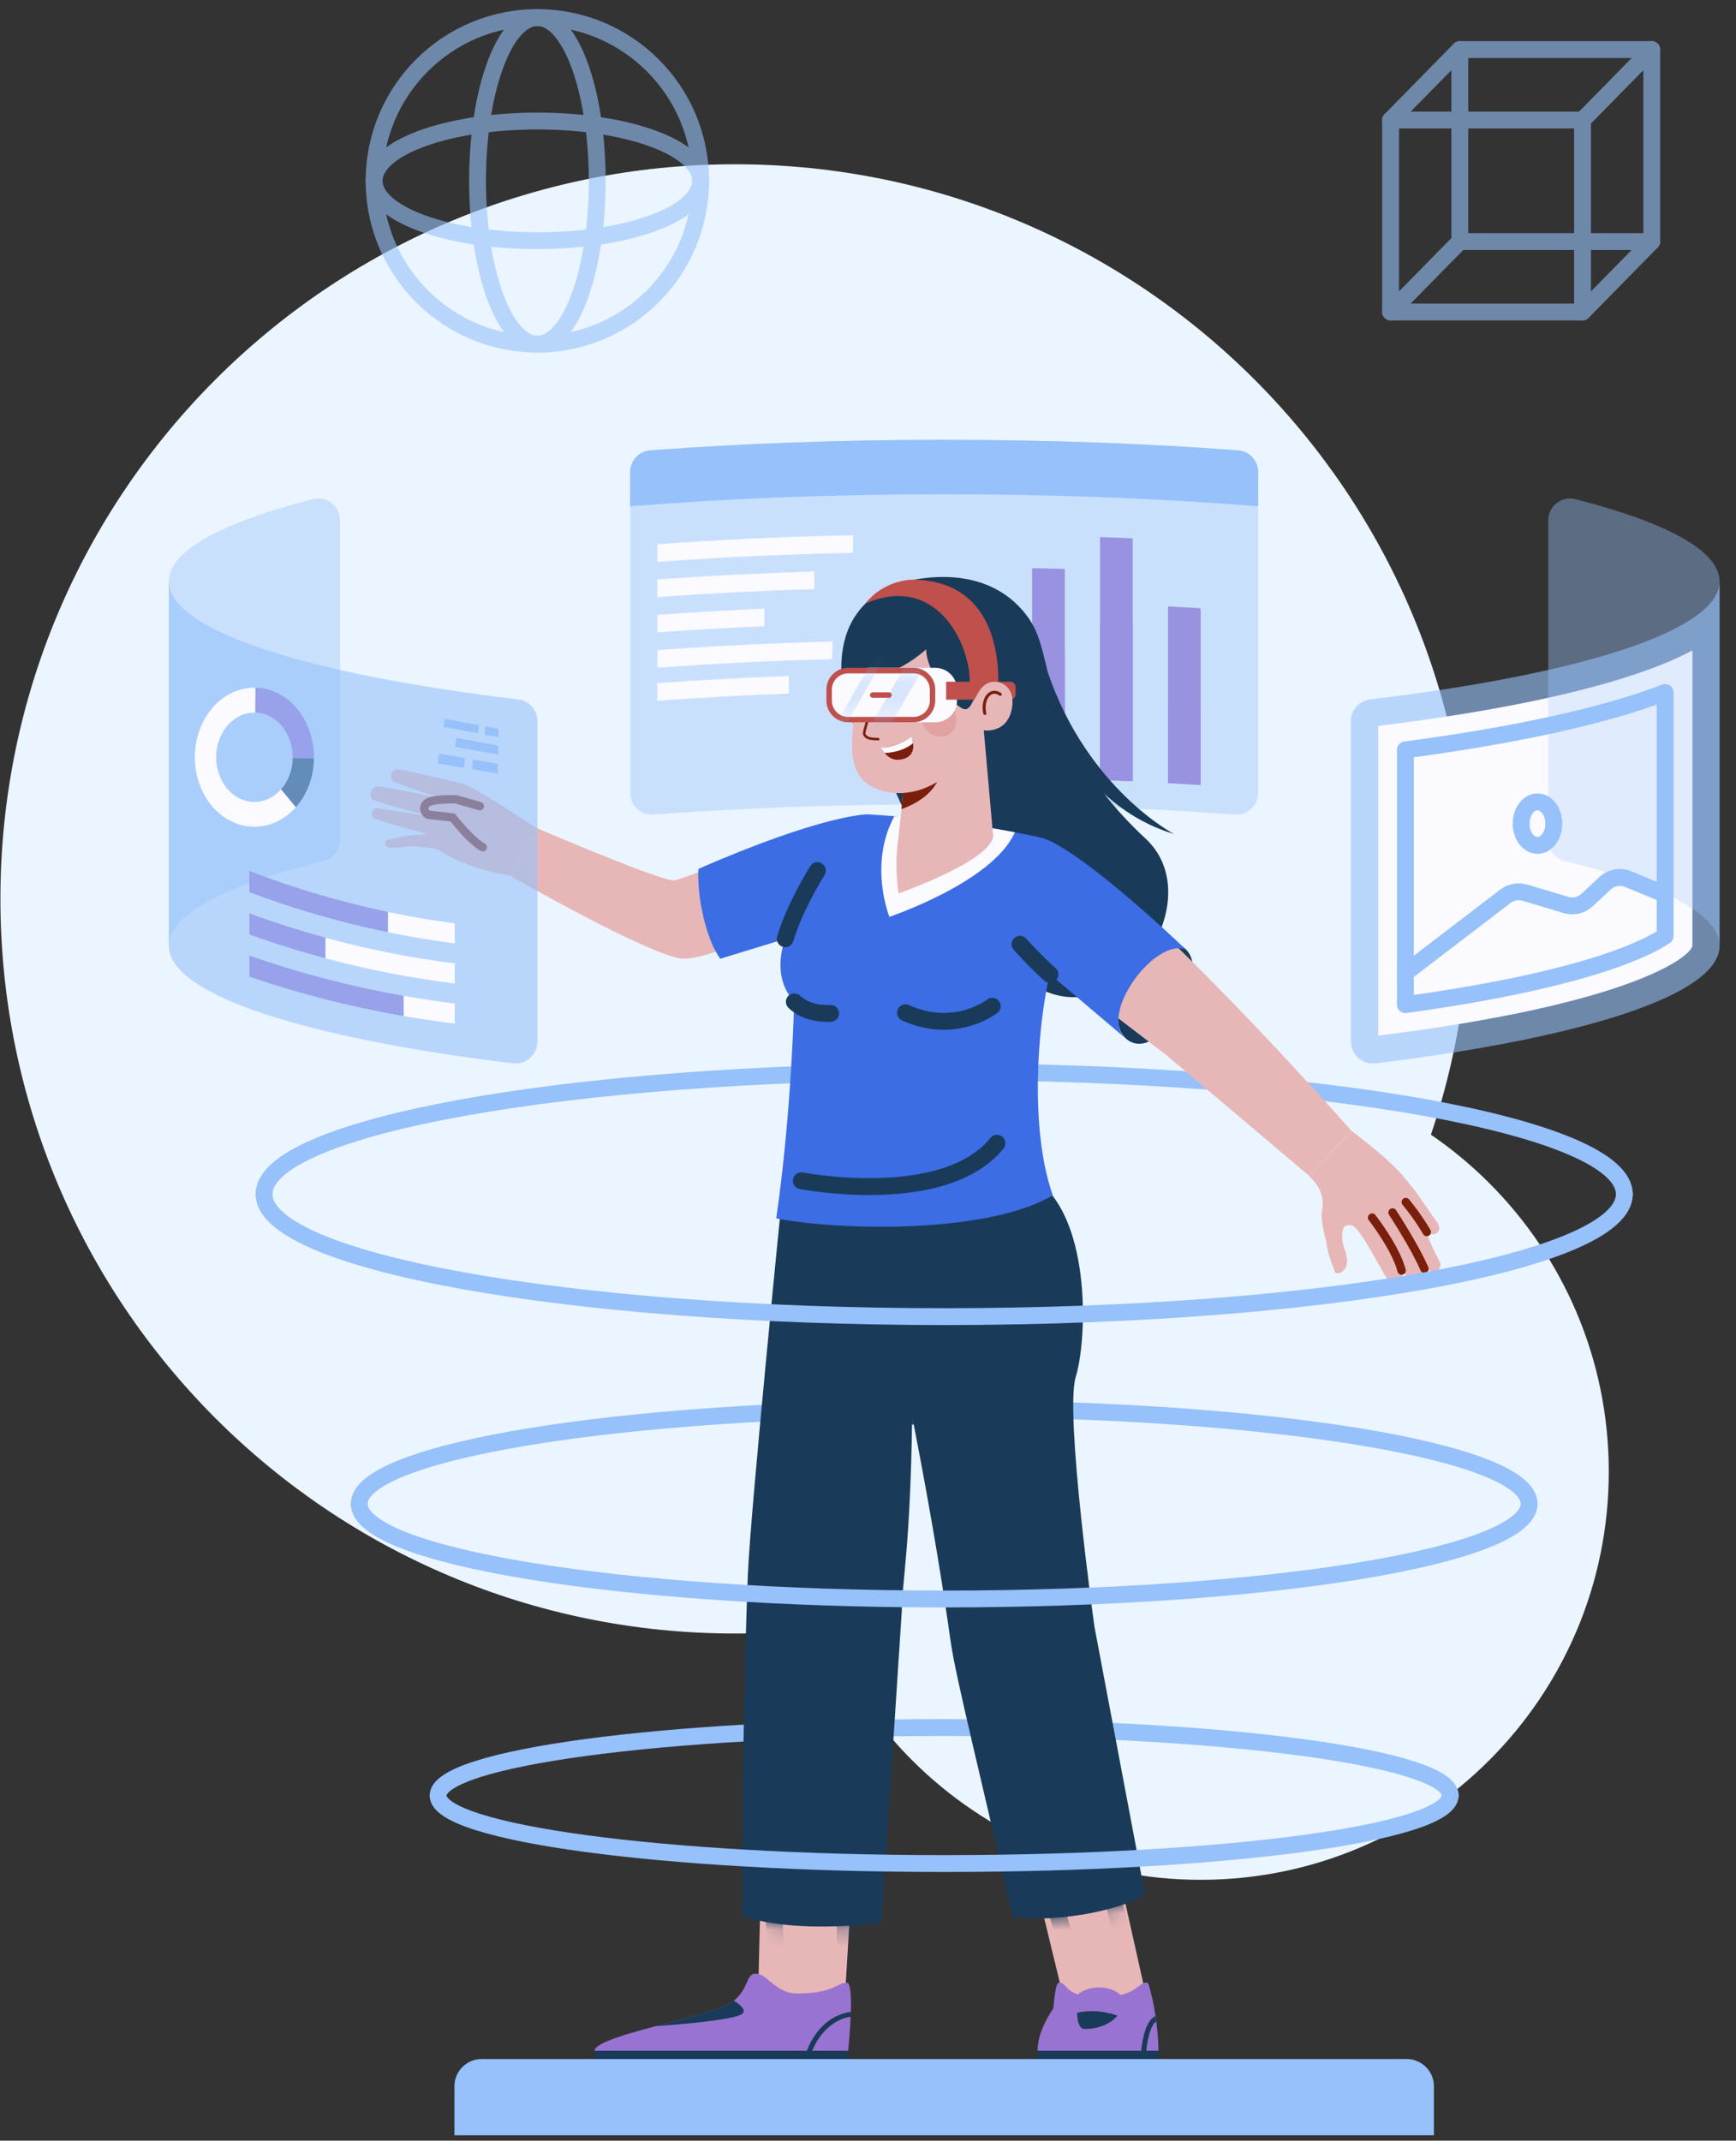<svg width="103" height="127" viewBox="0 0 103 127" fill="none" xmlns="http://www.w3.org/2000/svg">
<rect x="0" y="0" width="103" height="127" fill="#333333" stroke="none"/>
<path d="M28.577 122.156H83.461C84.351 122.156 85.076 122.881 85.076 123.771V126.675H26.963V123.771C26.963 122.881 27.688 122.156 28.577 122.156Z" fill="#96C1FA"/>
<path d="M43.609 96.912C67.679 96.912 87.192 77.4 87.192 53.329C87.192 29.259 67.679 9.746 43.609 9.746C19.538 9.746 0.025 29.259 0.025 53.329C0.025 77.4 19.538 96.912 43.609 96.912Z" fill="#EBF5FF"/>
<path d="M71.239 111.524C84.611 111.524 95.452 100.683 95.452 87.311C95.452 73.938 84.611 63.098 71.239 63.098C57.866 63.098 47.025 73.938 47.025 87.311C47.025 100.683 57.866 111.524 71.239 111.524Z" fill="#EBF5FF"/>
<path d="M37.389 28.006V30.038C43.083 29.576 49.388 29.323 56.019 29.323C62.651 29.323 68.955 29.579 74.65 30.038V28.006C74.65 27.331 74.131 26.768 73.46 26.718C68.08 26.315 62.191 26.094 56.019 26.094C49.847 26.094 43.958 26.315 38.579 26.718C37.907 26.768 37.389 27.331 37.389 28.006Z" fill="#96C1FA"/>
<path d="M69.299 35.973V46.458C69.947 46.493 70.592 46.531 71.237 46.572V36.088C70.595 36.046 69.95 36.008 69.299 35.973Z" fill="#9973D1"/>
<path d="M67.208 31.939V46.351C66.566 46.324 65.921 46.292 65.269 46.268V31.859C65.918 31.883 66.566 31.91 67.208 31.939Z" fill="#9973D1"/>
<path d="M63.177 33.754V46.21C62.535 46.186 61.889 46.172 61.238 46.163V33.707C61.886 33.722 62.532 33.736 63.177 33.754Z" fill="#9973D1"/>
<path d="M57.213 35.621V46.115C57.861 46.115 58.506 46.118 59.151 46.127V35.639C58.509 35.63 57.864 35.624 57.213 35.624V35.621Z" fill="#9973D1"/>
<path d="M55.12 37.585V46.111C54.472 46.111 53.827 46.117 53.182 46.123V37.597C53.824 37.591 54.472 37.585 55.12 37.582V37.585Z" fill="#9973D1"/>
<g style="mix-blend-mode:multiply">
<path d="M69.299 41.796V46.456C69.947 46.48 70.592 46.545 71.237 46.571V41.87C70.595 41.843 69.95 41.816 69.299 41.793V41.796Z" fill="#9973D1"/>
<path d="M67.208 37.01V46.352C66.566 46.334 65.921 46.284 65.269 46.269V36.957C65.918 36.972 66.566 36.989 67.208 37.01Z" fill="#9973D1"/>
<path d="M63.179 38.885V46.215C62.536 46.2 61.891 46.173 61.24 46.167V38.855C61.888 38.864 62.533 38.873 63.179 38.885Z" fill="#9973D1"/>
<path d="M57.211 39.417V46.113C57.859 46.113 58.504 46.119 59.149 46.125V39.426C58.507 39.42 57.862 39.414 57.211 39.414V39.417Z" fill="#9973D1"/>
<path d="M55.12 40.699V46.111C54.472 46.111 53.827 46.12 53.182 46.123V40.708C53.824 40.702 54.472 40.699 55.12 40.699Z" fill="#9973D1"/>
</g>
<path opacity="0.4" d="M37.389 28.002V47.042C37.389 47.79 38.025 48.385 38.77 48.329C44.097 47.934 49.921 47.719 56.019 47.719C62.117 47.719 67.942 47.934 73.268 48.329C74.016 48.385 74.65 47.79 74.65 47.042V28.002C74.65 27.327 74.131 26.765 73.46 26.714C68.08 26.311 62.191 26.09 56.019 26.09C49.847 26.09 43.958 26.311 38.579 26.714C37.907 26.765 37.389 27.327 37.389 28.002Z" fill="#96C1FA"/>
<path d="M39.004 32.29V33.336C42.733 33.062 46.616 32.879 50.611 32.8V31.754C46.616 31.833 42.733 32.016 39.004 32.29Z" fill="#FAFAFF"/>
<path d="M48.315 33.906C45.128 34.004 42.011 34.16 39 34.381V35.426C42.011 35.205 45.125 35.046 48.315 34.952V33.906Z" fill="#FAFAFF"/>
<path d="M45.352 36.109C43.192 36.204 41.071 36.324 39 36.475V37.52C41.071 37.367 43.192 37.246 45.352 37.155V36.109Z" fill="#FAFAFF"/>
<path d="M46.804 40.105C44.144 40.203 41.534 40.344 39 40.53V41.575C41.534 41.39 44.141 41.248 46.804 41.151V40.105Z" fill="#FAFAFF"/>
<path d="M49.403 38.062C45.836 38.154 42.353 38.319 39.004 38.566V39.612C42.345 39.368 45.812 39.2 49.368 39.108L49.403 38.062Z" fill="#FAFAFF"/>
<g opacity="0.6">
<path d="M98.002 2.941H86.613V14.331H98.002V2.941Z" stroke="#96C1FA" stroke-linecap="round" stroke-linejoin="round"/>
<path d="M93.895 7.121H82.506V18.51H93.895V7.121Z" stroke="#96C1FA" stroke-linecap="round" stroke-linejoin="round"/>
<path d="M93.898 7.122L98.002 2.941" stroke="#96C1FA" stroke-linecap="round" stroke-linejoin="round"/>
<path d="M98.002 14.328L93.898 18.509" stroke="#96C1FA" stroke-linecap="round" stroke-linejoin="round"/>
<path d="M86.613 14.328L82.506 18.509" stroke="#96C1FA" stroke-linecap="round" stroke-linejoin="round"/>
<path d="M82.506 7.122L86.613 2.941" stroke="#96C1FA" stroke-linecap="round" stroke-linejoin="round"/>
</g>
<g opacity="0.6">
<path d="M31.884 20.416C37.233 20.416 41.57 16.079 41.57 10.729C41.57 5.38 37.233 1.043 31.884 1.043C26.534 1.043 22.197 5.38 22.197 10.729C22.197 16.079 26.534 20.416 31.884 20.416Z" stroke="#96C1FA" stroke-miterlimit="10"/>
<path d="M31.884 20.416C33.844 20.416 35.434 16.079 35.434 10.729C35.434 5.38 33.844 1.043 31.884 1.043C29.923 1.043 28.334 5.38 28.334 10.729C28.334 16.079 29.923 20.416 31.884 20.416Z" stroke="#96C1FA" stroke-miterlimit="10"/>
<path d="M31.884 14.28C37.233 14.28 41.57 12.69 41.57 10.73C41.57 8.769 37.233 7.18 31.884 7.18C26.534 7.18 22.197 8.769 22.197 10.73C22.197 12.69 26.534 14.28 31.884 14.28Z" stroke="#96C1FA" stroke-miterlimit="10"/>
</g>
<path d="M21.312 89.217C21.312 86.097 36.85 83.566 56.019 83.566C75.189 83.566 90.726 86.097 90.726 89.217" stroke="#96C1FA" stroke-linecap="round" stroke-linejoin="round"/>
<path d="M25.994 106.524C25.994 104.294 39.437 102.488 56.02 102.488C72.603 102.488 86.046 104.294 86.046 106.524" stroke="#96C1FA" stroke-linecap="round" stroke-linejoin="round"/>
<path d="M15.666 70.847C15.666 66.834 33.734 63.582 56.02 63.582C78.307 63.582 96.375 66.834 96.375 70.847" stroke="#96C1FA" stroke-linecap="round" stroke-linejoin="round"/>
<path d="M45.102 113.262L44.99 117.993L50.105 118.889L50.437 113.459L45.102 113.262Z" fill="#E7B7B7"/>
<path d="M35.274 121.678H50.32C50.32 121.678 50.641 118.649 50.399 117.827C50.361 117.701 50.311 117.627 50.243 117.624C49.701 117.609 49.492 118.269 47.271 118.269C46.301 118.269 45.724 117.503 45.267 117.229C45.217 117.197 45.17 117.173 45.126 117.159C44.26 116.843 44.507 117.739 43.744 118.511C43.635 118.623 43.5 118.735 43.338 118.838C43.285 118.873 43.22 118.909 43.146 118.944C43.123 118.956 43.099 118.967 43.072 118.979H43.064C43.02 119.003 42.972 119.02 42.925 119.044C42.801 119.097 42.657 119.15 42.498 119.203C42.342 119.256 42.171 119.312 41.988 119.368C41.988 119.368 41.986 119.368 41.983 119.368C39.59 120.099 35.274 120.959 35.272 121.678H35.274Z" fill="#9973D1"/>
<path d="M50.316 121.676H35.273V122.156H50.316V121.676Z" fill="#193B59"/>
<path d="M50.482 119.355C49.834 119.444 49.23 119.75 48.729 120.278C48.332 120.696 48.046 121.2 47.869 121.674H48.184C48.352 121.262 48.609 120.831 48.944 120.481C49.266 120.142 49.772 119.75 50.473 119.647C50.476 119.55 50.482 119.45 50.485 119.355H50.482Z" fill="#193B59"/>
<path d="M44.036 119.476C44.293 119.252 43.933 118.94 43.535 118.695C43.474 118.742 43.409 118.793 43.338 118.837C43.285 118.872 43.22 118.907 43.147 118.943C43.123 118.955 43.099 118.966 43.073 118.978H43.064C43.02 119.002 42.973 119.019 42.926 119.043C42.802 119.096 42.657 119.149 42.498 119.202C42.342 119.255 42.172 119.311 41.989 119.367C41.989 119.367 41.987 119.367 41.983 119.367C41.111 119.632 39.98 119.918 38.898 120.207C38.898 120.207 43.547 119.9 44.03 119.476H44.036Z" fill="#193B59"/>
<path d="M61.65 112.552L63.188 118.886H68.105L66.65 112.375L61.65 112.552Z" fill="#E7B7B7"/>
<path d="M68.735 121.675H61.559C61.559 120.449 62.437 119.242 62.492 119.165C62.492 119.165 62.493 119.164 62.495 119.162C62.543 118.602 62.607 118.096 62.687 117.825C62.722 117.698 62.775 117.624 62.84 117.621C63.238 117.61 63.164 118.072 63.96 118.32C64.098 118.196 64.487 117.91 65.2 117.91C65.986 117.91 66.381 118.261 66.475 118.358C67.518 118.125 67.61 117.61 68.025 117.621C68.093 117.621 68.146 117.698 68.181 117.825C68.735 119.766 68.735 121.675 68.735 121.675Z" fill="#9973D1"/>
<path d="M68.735 121.672H61.559V122.152H68.735V121.672Z" fill="#193B59"/>
<path d="M63.906 119.42C65.102 119.116 66.298 119.579 66.298 119.579C66.298 119.579 65.748 120.374 64.336 120.374C63.906 120.374 63.906 119.42 63.906 119.42Z" fill="#193B59"/>
<path d="M68.557 119.609C67.998 119.845 67.788 120.914 67.709 121.675H68.007C68.089 120.926 68.278 120.143 68.602 119.922C68.59 119.821 68.575 119.718 68.557 119.612V119.609Z" fill="#193B59"/>
<path d="M44.377 93.289C44.212 97.413 44.035 104.602 44.035 113.669C46.295 114.438 49.506 114.403 52.299 114.082L53.507 95.543C53.507 93.949 54.025 91.698 54.119 84.027C55.427 90.702 56.072 95.039 56.4 97.363C56.712 99.591 58.344 105.989 60.067 113.702C62.913 114.167 67.197 113.11 67.924 112.344L64.937 96.515C64.937 96.515 63.164 83.838 63.824 81.694C64.433 79.714 64.707 73.822 62.424 70.902H46.407C46.407 70.902 44.521 89.724 44.38 93.289H44.377Z" fill="#193B59"/>
<mask id="mask0_2180_12859" style="mask-type:luminance" maskUnits="userSpaceOnUse" x="44" y="70" width="24" height="45">
<path d="M46.405 70.902H62.422C64.705 73.822 64.431 79.714 63.822 81.694C63.162 83.838 64.935 96.515 64.935 96.515L67.922 112.344C67.195 113.11 62.911 114.167 60.065 113.702C58.342 105.989 56.713 99.591 56.398 97.363C56.071 95.039 55.425 90.702 54.117 84.027C54.023 91.698 53.505 93.949 53.505 95.543L52.297 114.082C49.504 114.406 46.293 114.441 44.033 113.669C44.033 104.602 44.213 97.416 44.375 93.289C44.516 89.721 46.402 70.902 46.402 70.902H46.405Z" fill="white"/>
</mask>
<g mask="url(#mask0_2180_12859)">
<g style="mix-blend-mode:multiply">
<path d="M46.111 117.09C45.05 105.527 48.497 67.824 48.497 67.824L52.792 69.112C48.974 87.71 50.244 117.621 50.244 117.621L63.398 115.632C56.932 95.773 55.341 69.112 55.341 69.112L59.156 69.76C59.371 86.225 67.007 116.663 67.007 116.663" stroke="#193B59" stroke-linecap="round" stroke-linejoin="round"/>
</g>
<g style="mix-blend-mode:multiply">
<path d="M54.118 84.023C53.641 79.807 53.641 77.262 53.641 77.262" stroke="#193B59" stroke-linecap="round" stroke-linejoin="round"/>
</g>
</g>
<path d="M60.213 57.553C54.854 52.248 52.353 45.068 52.353 45.068C50.249 43.837 48.921 39.02 50.856 36.38C51.681 35.258 52.78 34.684 54.002 34.436C56.783 33.876 59.152 34.457 60.672 36.215C61.532 37.208 61.724 38.033 62.172 39.898C64.528 46.809 69.654 49.478 69.654 49.478C67.966 48.969 66.603 48.091 65.513 47.089C66.178 47.952 66.988 48.842 67.966 49.749C72.2 53.673 65.574 62.862 60.213 57.553Z" fill="#193B59"/>
<path d="M46.542 54.805C46.542 54.805 41.835 57.041 40.423 56.867C38.397 56.62 30.254 51.953 30.254 51.953L31.839 49.125C31.839 49.125 39.275 52.321 40.017 52.227C40.385 52.18 43.042 51.114 45.835 50.162L46.542 54.802V54.805Z" fill="#E7B7B7"/>
<path d="M31.836 49.126C31.836 49.126 28.142 46.648 27.361 46.469C26.577 46.289 23.828 45.623 23.561 45.641C23.201 45.664 23.089 46.162 23.316 46.345C23.519 46.507 26.135 47.361 26.135 47.361C26.135 47.361 22.868 46.631 22.364 46.672C22.008 46.702 21.819 47.264 22.158 47.459C22.494 47.65 25.688 48.472 25.688 48.472C25.688 48.472 22.509 47.936 22.364 47.942C22.052 47.954 21.958 48.428 22.214 48.569C22.429 48.687 25.34 49.48 25.34 49.48C25.34 49.48 24.294 49.562 24.15 49.583C23.967 49.612 22.995 49.812 22.93 49.854C22.747 49.969 22.862 50.281 23.136 50.307C23.31 50.322 24.129 50.231 24.25 50.204C24.312 50.193 25.835 50.304 26.015 50.425C27.767 51.604 30.251 51.948 30.251 51.948L31.836 49.12V49.126Z" fill="#E7B7B7"/>
<path d="M28.642 50.262C27.847 49.809 26.86 48.498 26.86 48.498L25.378 48.333C25.095 48.115 25.075 47.696 25.537 47.546C26 47.396 27.046 47.419 27.046 47.419L28.468 47.826" stroke="#7A1F0C" stroke-width="0.5" stroke-linecap="round" stroke-linejoin="round"/>
<path d="M70.381 56.344C71.916 57.908 68.666 63.196 66.834 61.641C65.001 60.085 68.693 54.621 70.381 56.344Z" fill="#193B59"/>
<path d="M77.678 69.762C77.804 69.956 78.685 70.602 78.435 71.812C78.311 72.419 78.703 73.648 78.721 73.842C78.777 74.467 79.151 75.271 79.213 75.486C79.239 75.58 79.763 75.607 79.905 75C79.961 74.761 79.911 74.449 79.716 73.925C79.613 73.648 79.59 72.858 79.787 72.755C80.034 72.623 80.258 72.646 80.509 72.935C81.148 73.674 82.247 75.981 82.515 76.134C82.736 76.261 83.311 76.131 83.178 75.563C83.045 74.994 83.59 75.96 83.847 76.214C84.344 76.697 84.763 76.246 84.657 75.931C84.409 75.189 84.518 75.162 84.801 75.374C85.161 75.645 85.597 75.23 85.432 74.879C85.37 74.747 84.359 72.844 84.76 73.138C85.146 73.421 85.623 72.985 85.278 72.531C84.978 72.136 84.112 70.814 83.767 70.401C83.313 69.865 82.922 69.167 80.179 67.078L77.684 69.762H77.678Z" fill="#E7B7B7"/>
<path d="M84.512 75.274C83.941 73.937 82.621 71.934 82.621 71.934" stroke="#7A1F0C" stroke-width="0.5" stroke-linecap="round" stroke-linejoin="round"/>
<path d="M84.654 73.093C84.077 72.106 83.408 71.316 83.408 71.316" stroke="#7A1F0C" stroke-width="0.5" stroke-linecap="round" stroke-linejoin="round"/>
<path d="M83.16 75.379C82.815 74.038 81.41 72.238 81.41 72.238" stroke="#7A1F0C" stroke-width="0.5" stroke-linecap="round" stroke-linejoin="round"/>
<path d="M80.175 67.079L77.68 69.763L69.207 62.601L64.709 59.157L67.879 54.391L69.21 55.557C74.608 60.757 80.175 67.076 80.175 67.076V67.079Z" fill="#E7B7B7"/>
<path d="M46.056 72.281C46.984 65.882 47.117 59.416 47.117 59.416C45.682 57.869 46.59 55.698 46.59 55.698L42.736 56.88C41.888 55.73 41.34 53.162 41.437 51.55C48.837 48.312 51.459 48.312 51.459 48.312C51.459 48.312 56.585 48.56 61.726 49.685C63.102 49.986 66.658 52.823 70.379 56.349C68.552 55.554 65.085 60.253 66.832 61.646L62.286 57.787C61.546 60.877 61.084 67.061 62.468 70.917C58.674 73.159 50.083 73.053 46.053 72.284L46.056 72.281Z" fill="#3C6DE5"/>
<path d="M53.725 60.087C56.697 61.422 58.874 59.695 58.874 59.695" stroke="#193B59" stroke-linecap="round" stroke-linejoin="round"/>
<path d="M62.294 57.808C61.425 57.039 60.518 56.02 60.518 56.02" stroke="#193B59" stroke-linecap="round" stroke-linejoin="round"/>
<path d="M47.129 59.434C47.4 59.711 48.095 60.17 49.282 60.123" stroke="#193B59" stroke-linecap="round" stroke-linejoin="round"/>
<path d="M46.59 55.694C47.153 53.785 48.496 51.652 48.496 51.652" stroke="#193B59" stroke-linecap="round" stroke-linejoin="round"/>
<path d="M59.152 67.824C56.021 71.695 47.545 70.051 47.545 70.051" stroke="#193B59" stroke-linecap="round" stroke-linejoin="round"/>
<path d="M60.212 49.373C57.372 48.837 54.691 48.557 53.065 48.422C51.512 51.279 52.77 54.393 52.77 54.393C52.77 54.393 58.924 52.328 60.212 49.376V49.373Z" fill="#FAFAFF"/>
<path d="M58.924 49.626L58.883 49.137C56.756 48.786 54.809 48.574 53.442 48.453L53.321 49.626C53.021 51.358 53.321 53.002 53.321 53.002C53.321 53.002 58.721 51.113 58.924 49.626Z" fill="#E7B7B7"/>
<path d="M53.922 42.323C54.001 43.157 53.324 49.62 53.324 49.62C53.118 52.728 58.768 50.973 58.927 49.62L58.203 41.457L53.922 42.32V42.323Z" fill="#E7B7B7"/>
<path d="M53.486 48.001C56.114 47.055 55.852 45.276 55.852 45.276L53.748 45.199C53.666 46.157 53.566 47.179 53.486 48.001Z" fill="#7A1F0C"/>
<path d="M50.952 38.543C50.121 39.863 50.681 40.576 50.681 41.89C50.681 43.298 50.141 45.295 51.27 46.338C52.439 47.416 55.147 47.47 57 45.133C58.87 42.774 58.446 38.838 56.41 37.821C54.672 36.952 52.098 36.72 50.949 38.543H50.952Z" fill="#E7B7B7"/>
<path d="M52.099 43.924C51.454 43.924 51.327 43.794 51.224 43.626C51.163 43.52 51.218 43.314 51.354 42.86C51.448 42.548 51.554 42.191 51.61 41.867C51.616 41.826 51.654 41.8 51.699 41.806C51.74 41.811 51.766 41.853 51.761 41.894C51.702 42.227 51.59 42.604 51.501 42.904C51.425 43.161 51.33 43.479 51.351 43.541C51.419 43.656 51.492 43.776 52.102 43.776C52.144 43.776 52.179 43.809 52.179 43.853C52.179 43.897 52.146 43.93 52.102 43.93L52.099 43.924Z" fill="#7A1F0C"/>
<path d="M56.6 42.103C56.9 42.668 56.738 43.34 56.24 43.605C55.742 43.87 55.094 43.629 54.794 43.063C54.493 42.498 54.655 41.826 55.153 41.561C55.651 41.296 56.299 41.537 56.6 42.103Z" fill="#E3A2A2"/>
<path d="M54.082 43.699C53.537 44.091 52.732 44.436 52.217 44.318C52.505 44.713 52.85 45.293 53.699 44.992C54.22 44.807 54.285 44.265 54.082 43.699Z" fill="#7A1F0C"/>
<path d="M54.175 44.082C54.16 43.959 54.128 43.829 54.081 43.699C54.013 43.749 53.939 43.796 53.866 43.844C53.715 43.938 53.553 44.023 53.388 44.1C52.973 44.285 52.54 44.395 52.219 44.321C52.301 44.433 52.387 44.559 52.487 44.677C53.344 44.627 53.868 44.353 54.178 44.085L54.175 44.082Z" fill="#FAFAFF"/>
<path d="M53.361 41.249C53.361 41.523 53.231 41.744 53.069 41.744C52.907 41.744 52.777 41.523 52.777 41.249C52.777 40.975 52.907 40.754 53.069 40.754C53.231 40.754 53.361 40.975 53.361 41.249Z" fill="#193B59"/>
<path d="M52.551 40.343C52.627 40.52 52.922 40.243 53.32 40.217C53.65 40.193 54.027 40.349 54.165 40.473C54.192 40.234 53.859 39.931 53.411 39.901C52.745 39.857 52.554 40.346 52.554 40.346L52.551 40.343Z" fill="#193B59"/>
<path d="M53.07 40.751C52.808 40.71 52.555 40.757 52.555 40.757L53.07 40.913V40.751Z" fill="#193B59"/>
<path d="M51.19 41.464C51.19 41.691 51.081 41.874 50.949 41.874C50.816 41.874 50.707 41.691 50.707 41.464C50.707 41.237 50.816 41.055 50.949 41.055C51.081 41.055 51.19 41.237 51.19 41.464Z" fill="#193B59"/>
<path d="M51.308 40.638C51.269 40.862 50.96 40.605 50.724 40.697C50.512 40.782 50.344 40.938 50.265 41.071C50.197 40.918 50.315 40.611 50.606 40.493C51.037 40.319 51.305 40.638 51.305 40.638H51.308Z" fill="#193B59"/>
<path d="M50.95 41.05C50.688 41.008 50.537 41.05 50.537 41.05L50.95 41.179V41.05Z" fill="#193B59"/>
<path d="M56.815 36.613C54.992 35.806 52.482 35.441 51.191 36.49C49.715 37.692 50.116 39.795 50.116 39.795C50.95 40.29 52.711 40.467 54.953 38.525C54.953 39.804 56.356 41.595 57.039 42.002C57.661 42.37 57.696 41.28 58.212 40.844C58.368 40.773 58.639 37.421 56.815 36.613Z" fill="#193B59"/>
<path d="M55.492 39.621H51.615C50.902 39.621 50.324 40.199 50.324 40.911V41.56C50.324 42.272 50.902 42.85 51.615 42.85H55.492C56.204 42.85 56.782 42.272 56.782 41.56V40.911C56.782 40.199 56.204 39.621 55.492 39.621Z" fill="#FAFAFF"/>
<path d="M54.199 39.621H50.322C49.609 39.621 49.031 40.199 49.031 40.911V41.56C49.031 42.272 49.609 42.85 50.322 42.85H54.199C54.911 42.85 55.489 42.272 55.489 41.56V40.911C55.489 40.199 54.911 39.621 54.199 39.621Z" fill="#BF504C"/>
<path d="M55.168 41.564V40.919C55.168 40.383 54.734 39.949 54.199 39.949H50.325C49.789 39.949 49.355 40.383 49.355 40.919V41.564C49.355 42.099 49.789 42.533 50.325 42.533H54.199C54.734 42.533 55.168 42.099 55.168 41.564Z" fill="#FAFAFF"/>
<path d="M56.135 40.445H59.932C60.109 40.445 60.256 40.59 60.256 40.769V41.185C60.256 41.361 60.112 41.509 59.932 41.509H56.135V40.448V40.445Z" fill="#BF504C"/>
<mask id="mask1_2180_12859" style="mask-type:luminance" maskUnits="userSpaceOnUse" x="49" y="39" width="7" height="4">
<path d="M49.355 41.556V40.911C49.355 40.374 49.788 39.941 50.325 39.941H54.199C54.735 39.941 55.168 40.374 55.168 40.911V41.556C55.168 42.092 54.735 42.525 54.199 42.525H50.325C49.788 42.525 49.355 42.092 49.355 41.556Z" fill="white"/>
</mask>
<g mask="url(#mask1_2180_12859)">
<g opacity="0.35">
<path d="M52.947 38.206L52.488 37.941L49.351 43.376L49.81 43.641L52.947 38.206Z" fill="#96C1FA"/>
<path d="M54.91 39.419L54.043 38.918L50.906 44.352L51.773 44.853L54.91 39.419Z" fill="#96C1FA"/>
</g>
</g>
<path d="M52.746 41.398H51.777C51.689 41.398 51.615 41.325 51.615 41.236C51.615 41.148 51.689 41.074 51.777 41.074H52.746C52.835 41.074 52.908 41.148 52.908 41.236C52.908 41.325 52.835 41.398 52.746 41.398Z" fill="#BF504C"/>
<path d="M57.539 40.468C57.539 38.056 55.468 34.005 51.338 35.811C51.338 35.811 52.26 34.497 54.09 34.391C57.969 34.391 59.236 37.313 59.236 40.468H57.539Z" fill="#BF504C"/>
<path d="M58.21 40.849C58.728 40.174 59.774 40.377 60.022 41.223C60.19 41.803 60.022 43.447 58.369 43.335C56.831 43.232 57.83 41.341 58.21 40.849Z" fill="#E7B7B7"/>
<path d="M58.432 42.417C58.39 42.417 58.355 42.391 58.343 42.349C58.22 41.837 58.361 41.304 58.682 41.083C58.894 40.935 59.151 40.947 59.401 41.118C59.442 41.145 59.454 41.201 59.425 41.242C59.395 41.283 59.339 41.295 59.298 41.265C59.109 41.139 58.932 41.127 58.785 41.23C58.526 41.41 58.414 41.872 58.52 42.308C58.532 42.355 58.502 42.406 58.455 42.417C58.446 42.417 58.441 42.417 58.435 42.417H58.432Z" fill="#7A1F0C"/>
<path d="M90.724 89.215C90.724 92.335 75.187 94.865 56.017 94.865C36.848 94.865 21.311 92.335 21.311 89.215" stroke="#96C1FA" stroke-linecap="round" stroke-linejoin="round"/>
<path d="M96.375 70.848C96.375 74.86 78.307 78.112 56.02 78.112C33.734 78.112 15.666 74.86 15.666 70.848" stroke="#96C1FA" stroke-linecap="round" stroke-linejoin="round"/>
<path d="M86.044 106.523C86.044 108.754 72.601 110.559 56.018 110.559C39.435 110.559 25.992 108.754 25.992 106.523" stroke="#96C1FA" stroke-linecap="round" stroke-linejoin="round"/>
<path opacity="0.4" d="M20.179 30.864V49.834C20.179 50.429 19.77 50.947 19.189 51.089C13.43 52.488 10.016 54.229 10.016 56.117V34.488C10.016 32.67 13.183 30.988 18.565 29.615C19.381 29.406 20.179 30.025 20.179 30.867V30.864Z" fill="#96C1FA"/>
<path d="M29.571 43.73L28.752 43.577L28.779 43.094L29.58 43.244L29.571 43.73Z" fill="#96C1FA"/>
<path d="M28.367 43.507L26.316 43.124L26.396 42.641L28.399 43.021L28.367 43.507Z" fill="#96C1FA"/>
<path d="M29.552 44.765L27.004 44.312L27.072 43.781L29.561 44.235L29.552 44.765Z" fill="#96C1FA"/>
<path d="M29.533 45.895L28.01 45.636L28.054 45.059L29.545 45.318L29.533 45.895Z" fill="#96C1FA"/>
<path d="M27.529 45.556L25.959 45.291L26.053 44.711L27.588 44.976L27.529 45.556Z" fill="#96C1FA"/>
<path d="M23.26 54.156C23.181 54.138 23.101 54.123 23.021 54.105C23.101 54.12 23.181 54.138 23.26 54.156Z" fill="#96C1FA"/>
<path d="M23.022 54.102V55.307C20.221 54.733 17.472 53.94 14.797 52.93V51.672C17.466 52.703 20.218 53.513 23.022 54.102Z" fill="#9973D1"/>
<path d="M14.797 56.695V57.944C17.781 58.964 20.842 59.747 23.953 60.281V59.082C20.836 58.534 17.775 57.735 14.797 56.695Z" fill="#9973D1"/>
<path d="M19.313 55.628C17.787 55.21 16.282 54.733 14.797 54.188V55.44C16.282 55.973 17.79 56.444 19.313 56.851V55.628Z" fill="#9973D1"/>
<path d="M18.63 44.995L17.366 44.968C17.387 43.507 16.385 42.296 15.133 42.27L15.153 40.797C17.104 40.835 18.659 42.715 18.627 44.992L18.63 44.995Z" fill="#9973D1"/>
<g style="mix-blend-mode:multiply">
<path d="M18.63 44.996C18.612 46.136 18.2 47.159 17.552 47.892L16.674 46.832C17.092 46.36 17.357 45.706 17.369 44.973L18.633 44.999L18.63 44.996Z" fill="#193B59"/>
</g>
<path opacity="0.6" d="M31.884 42.777V61.806C31.884 62.58 31.203 63.181 30.434 63.087C18.12 61.585 10.016 59.022 10.016 56.114V34.484C10.016 37.419 18.259 39.999 30.75 41.496C31.398 41.572 31.887 42.123 31.887 42.777H31.884Z" fill="#96C1FA"/>
<path d="M17.551 47.89C16.9 48.623 16.008 49.065 15.032 49.047C13.082 49.009 11.527 47.132 11.559 44.852C11.594 42.575 13.203 40.76 15.156 40.801L15.136 42.275C13.883 42.248 12.847 43.417 12.823 44.879C12.802 46.343 13.804 47.551 15.056 47.577C15.684 47.589 16.255 47.303 16.673 46.832L17.551 47.892V47.89Z" fill="#FAFAFF"/>
<path d="M26.981 57.156V58.349C24.389 58.028 21.828 57.527 19.312 56.855V55.633C19.416 55.659 19.516 55.692 19.619 55.718C22.032 56.361 24.492 56.844 26.981 57.156Z" fill="#FAFAFF"/>
<path d="M26.981 54.78V55.97C25.652 55.799 24.332 55.578 23.021 55.307V54.105C23.101 54.123 23.181 54.138 23.26 54.156C24.491 54.409 25.732 54.618 26.981 54.78Z" fill="#FAFAFF"/>
<path d="M26.982 59.536V60.723C25.968 60.602 24.958 60.455 23.953 60.281V59.082C24.021 59.094 24.092 59.108 24.159 59.12C25.096 59.279 26.036 59.418 26.982 59.536Z" fill="#FAFAFF"/>
<path opacity="0.4" d="M91.861 30.864V49.834C91.861 50.429 92.271 50.947 92.851 51.089C98.611 52.488 102.025 54.229 102.025 56.117V34.488C102.025 32.67 98.858 30.988 93.476 29.615C92.66 29.406 91.861 30.025 91.861 30.867V30.864Z" fill="#96C1FA"/>
<path opacity="0.6" d="M80.157 42.777V61.806C80.157 62.58 80.838 63.181 81.607 63.087C93.921 61.585 102.025 59.022 102.025 56.114V34.484C102.025 37.419 93.782 39.999 81.291 41.496C80.643 41.572 80.154 42.123 80.154 42.777H80.157Z" fill="#96C1FA"/>
<path d="M81.772 43.064C87.993 42.307 93.202 41.267 96.852 40.059C97.989 39.682 99.271 39.205 100.414 38.586V56.112C100.311 56.76 96.832 59.564 81.774 61.441V43.064H81.772Z" fill="#FAFAFF"/>
<path opacity="0.25" d="M91.861 41.396V49.831C91.861 50.426 92.271 50.944 92.851 51.086C96.274 51.917 98.87 52.871 100.411 53.902V38.586C99.268 39.205 97.986 39.682 96.849 40.059C95.417 40.533 93.741 40.981 91.861 41.396Z" fill="#96C1FA"/>
<path d="M83.383 44.489C89.086 43.734 93.894 42.742 97.356 41.596C97.871 41.425 98.352 41.257 98.796 41.086V55.524C97.945 56.122 94.427 58.078 83.383 59.605V44.489Z" stroke="#96C1FA" stroke-linecap="round" stroke-linejoin="round"/>
<path d="M83.383 57.712L89.322 53.172C89.652 52.921 90.079 52.842 90.477 52.96L92.913 53.69C93.352 53.823 93.829 53.711 94.165 53.396L95.226 52.406C95.594 52.061 96.13 51.964 96.599 52.155L98.796 53.06" stroke="#96C1FA" stroke-linecap="round" stroke-linejoin="round"/>
<path d="M92.19 48.865C92.19 49.578 91.757 50.155 91.221 50.155C90.685 50.155 90.252 49.578 90.252 48.865C90.252 48.152 90.685 47.574 91.221 47.574C91.757 47.574 92.19 48.152 92.19 48.865Z" stroke="#96C1FA" stroke-linecap="round" stroke-linejoin="round"/>
</svg>
